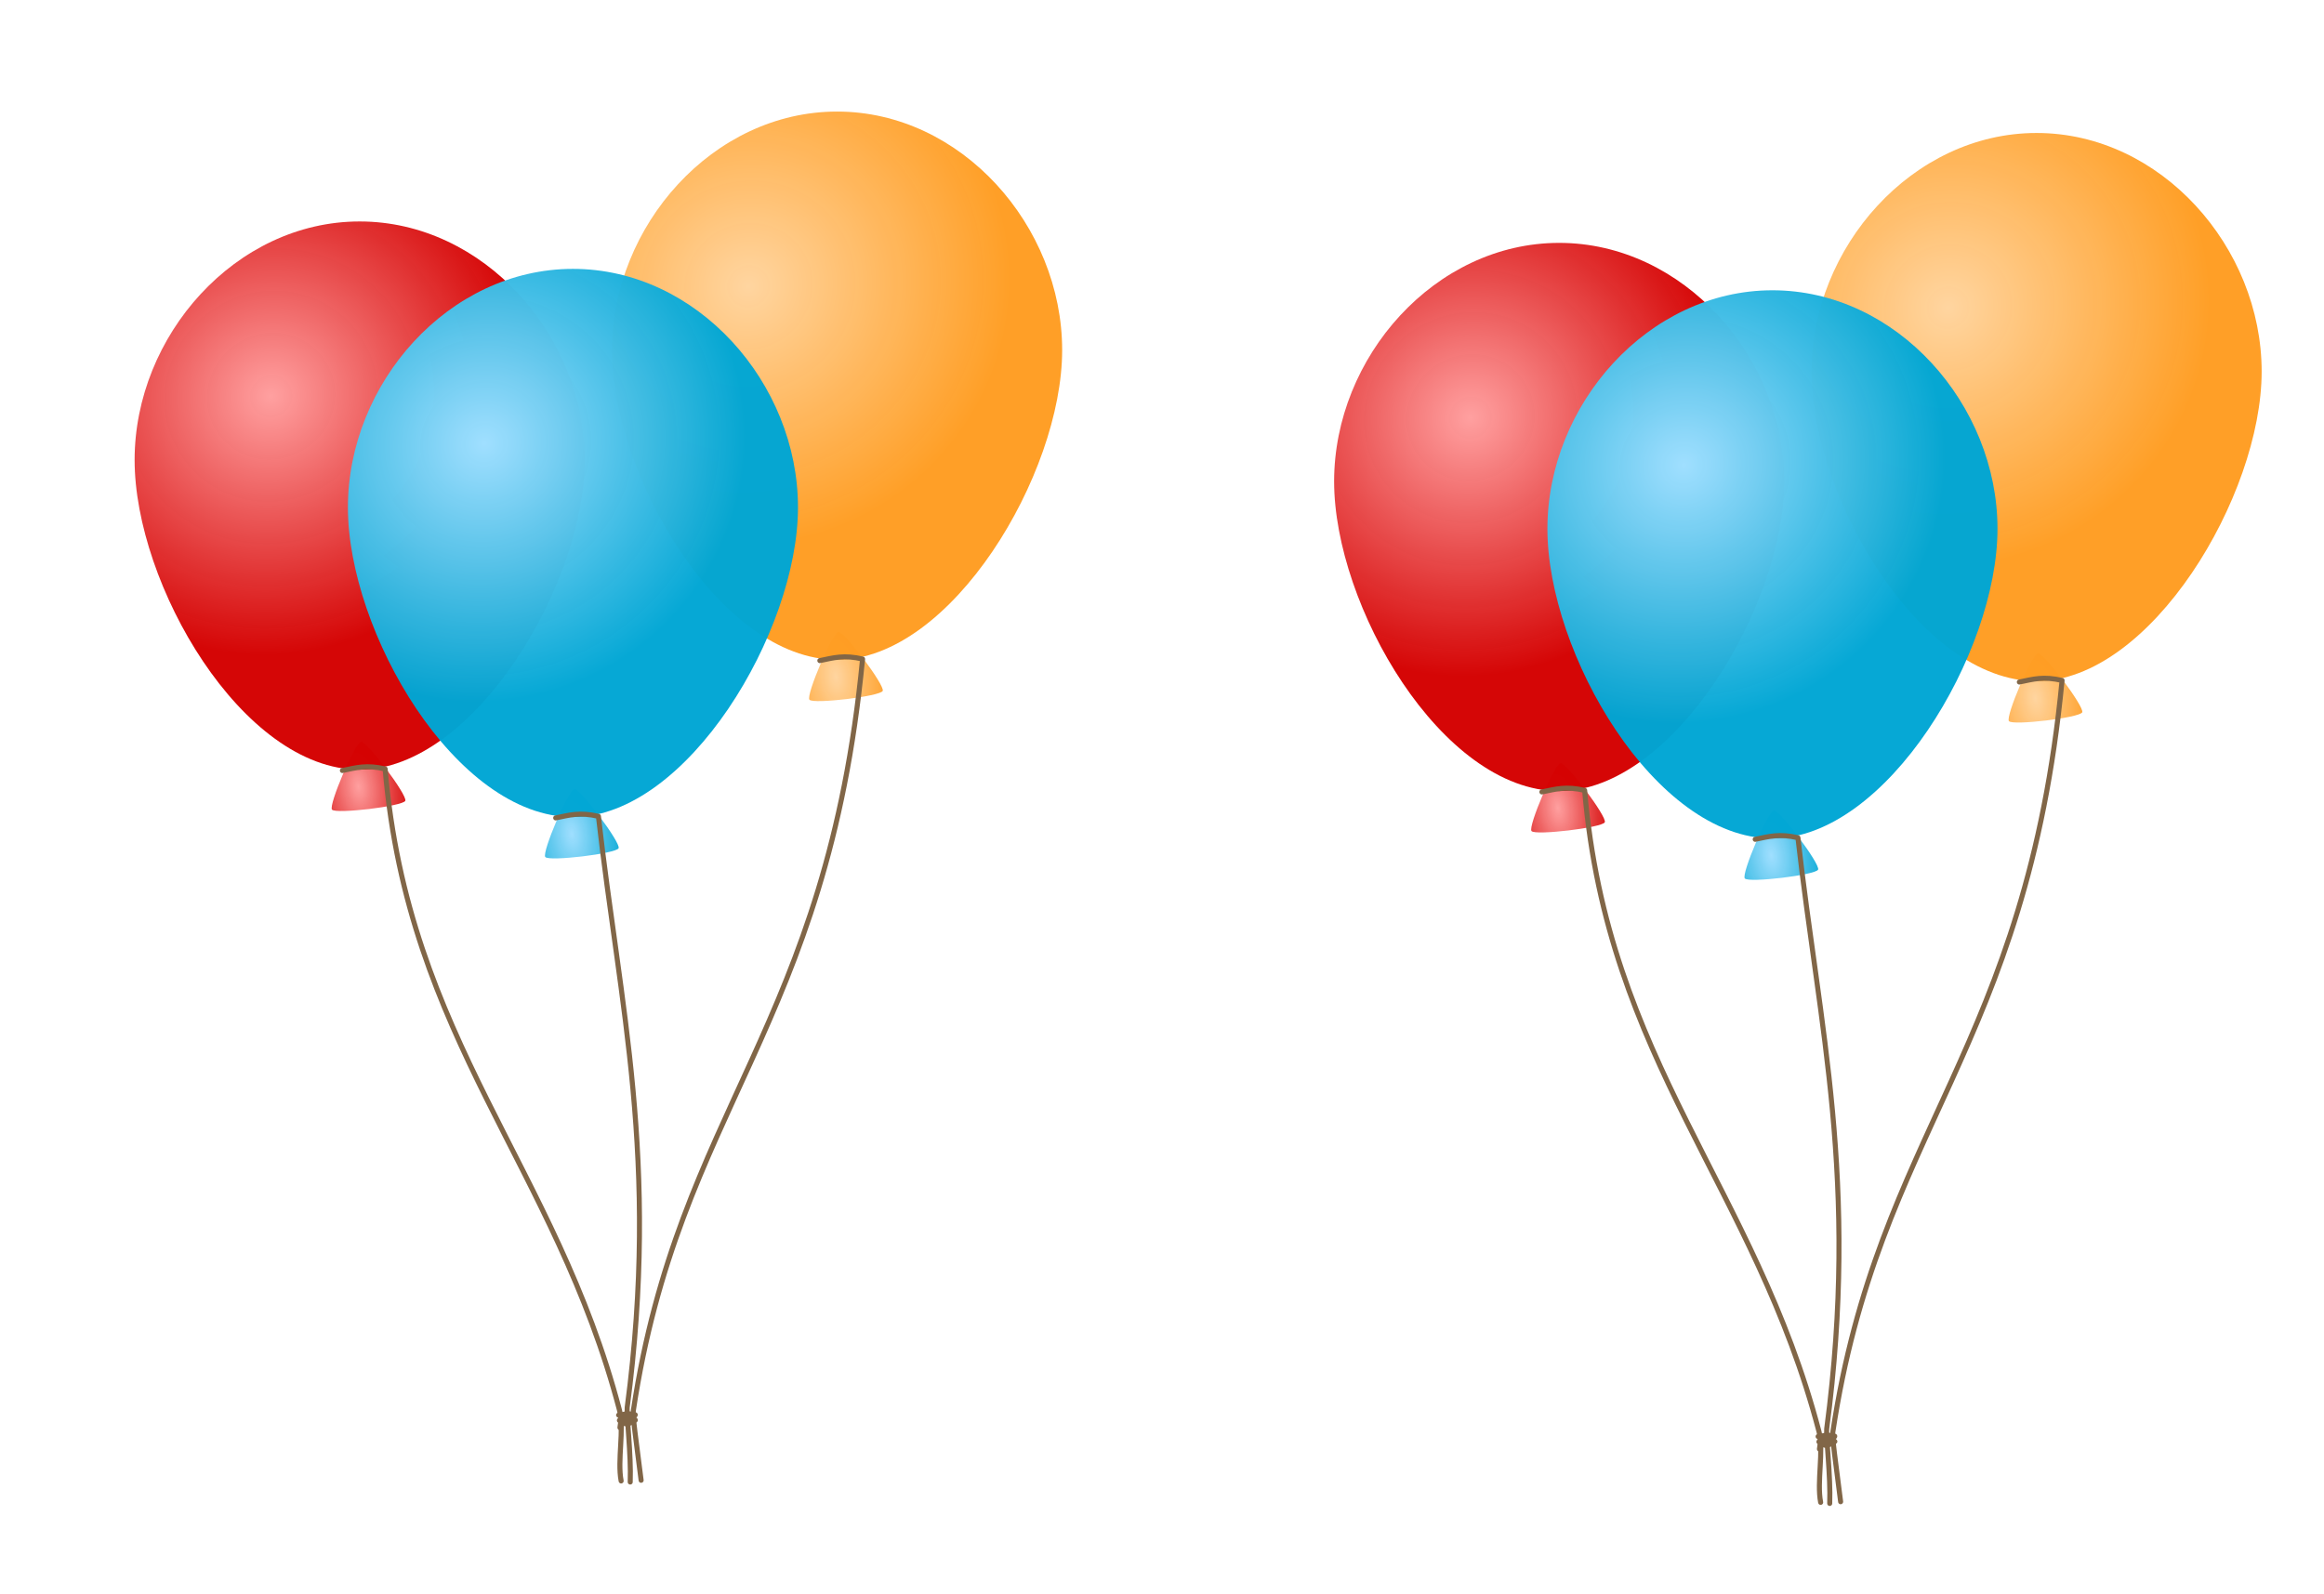<?xml version="1.0" encoding="UTF-8" standalone="no"?><!DOCTYPE svg PUBLIC "-//W3C//DTD SVG 1.1//EN" "http://www.w3.org/Graphics/SVG/1.1/DTD/svg11.dtd"><svg width="100%" height="100%" viewBox="0 0 226 155" version="1.1" xmlns="http://www.w3.org/2000/svg" xmlns:xlink="http://www.w3.org/1999/xlink" xml:space="preserve" xmlns:serif="http://www.serif.com/" style="fill-rule:evenodd;clip-rule:evenodd;stroke-linecap:round;stroke-linejoin:round;"><rect id="ArtBoard1" x="0" y="0" width="225.656" height="154.141" style="fill:none;"/><g><path d="M35.108,72.143c0.57,-0.069 4.531,5.217 4.305,5.745c-0.226,0.528 -6.784,1.315 -7.129,0.856c-0.344,-0.46 2.253,-6.533 2.824,-6.601l0,0Z" style="fill:url(#_Radial1);fill-rule:nonzero;"/><path d="M56.861,44.743c0,12.08 -10.788,30.115 -21.885,30.115c-11.425,0 -21.885,-18.036 -21.885,-30.115c0,-12.08 9.804,-23.203 21.885,-23.203c12.081,0 21.885,11.122 21.885,23.203Z" style="fill:url(#_Radial2);fill-rule:nonzero;"/><path d="M33.297,74.942c1.379,-0.284 2.347,-0.574 4.157,-0.154c2.224,26.317 16.582,38.653 22.789,62.369c0.483,1.844 -0.229,4.903 0.161,6.882" style="fill:none;stroke:#816647;stroke-width:0.49px;"/><path d="M81.536,61.452c0.571,-0.069 4.531,5.217 4.305,5.745c-0.225,0.529 -6.784,1.316 -7.128,0.856c-0.344,-0.46 2.253,-6.533 2.823,-6.601l0,0Z" style="fill:url(#_Radial3);fill-rule:nonzero;"/><path d="M103.29,34.053c0,12.081 -10.789,30.116 -21.886,30.116c-11.425,0 -21.885,-18.036 -21.885,-30.116c0,-12.079 9.804,-23.202 21.885,-23.202c12.081,0 21.886,11.121 21.886,23.202Z" style="fill:url(#_Radial4);fill-rule:nonzero;"/><path d="M79.726,64.252c1.378,-0.285 2.347,-0.575 4.156,-0.155c-3.466,35.947 -17.873,43.74 -22.292,73.099c-0.08,0.531 0.246,2.727 0.757,6.779" style="fill:none;stroke:#816647;stroke-width:0.49px;"/><path d="M55.851,76.751c0.57,-0.068 4.531,5.218 4.305,5.746c-0.226,0.528 -6.784,1.315 -7.129,0.856c-0.344,-0.46 2.253,-6.533 2.824,-6.602l0,0Z" style="fill:url(#_Radial5);fill-rule:nonzero;"/><path d="M77.602,49.353c0,12.08 -10.788,30.115 -21.885,30.115c-11.425,0 -21.885,-18.036 -21.885,-30.115c0,-12.079 9.804,-23.202 21.885,-23.202c12.081,0 21.885,11.121 21.885,23.202Z" style="fill:url(#_Radial6);fill-rule:nonzero;"/><path d="M54.04,79.551c1.378,-0.284 2.347,-0.575 4.156,-0.154c2.057,18.381 5.969,33.355 2.796,57.497c-0.08,0.767 0.395,4.6 0.294,7.25" style="fill:none;stroke:#816647;stroke-width:0.49px;"/><path d="M60.919,137.254c-0.175,0.022 -0.236,0.069 -0.759,0.137c-0.135,-0.002 -0.246,0.105 -0.249,0.24c-0.003,0.135 0.104,0.246 0.239,0.249c-0.074,0.055 -0.168,0.155 -0.158,0.296c0.007,0.082 0.064,0.161 0.117,0.203c-0.001,0.013 -0.008,0.022 -0.01,0.036c-0.015,0.098 -0.034,0.227 -0.056,0.407c-0.017,0.135 0.079,0.259 0.214,0.275c0.135,0.017 0.258,-0.078 0.275,-0.213c0.013,-0.106 0.021,-0.158 0.031,-0.23c0.101,0.047 0.218,0.081 0.366,0.077c0.266,-0.009 0.584,-0.122 0.994,-0.408c0.072,-0.048 0.112,-0.132 0.106,-0.219c-0.006,-0.088 -0.07,-0.175 -0.127,-0.214c-0.011,-0.007 -0.02,-0.004 -0.03,-0.01c0.073,-0.057 0.159,-0.159 0.147,-0.295c-0.008,-0.113 -0.092,-0.206 -0.203,-0.224c-0.585,-0.097 -0.721,-0.129 -0.897,-0.107Z" style="fill:#816647;"/></g><g><path d="M151.755,74.226c0.57,-0.069 4.531,5.217 4.305,5.745c-0.226,0.528 -6.784,1.315 -7.129,0.856c-0.344,-0.46 2.253,-6.533 2.824,-6.601l0,0Z" style="fill:url(#_Radial7);fill-rule:nonzero;"/><path d="M173.508,46.825c0,12.081 -10.788,30.116 -21.885,30.116c-11.426,0 -21.885,-18.036 -21.885,-30.116c0,-12.079 9.804,-23.202 21.885,-23.202c12.081,0 21.885,11.122 21.885,23.202Z" style="fill:url(#_Radial8);fill-rule:nonzero;"/><path d="M149.944,77.025c1.379,-0.284 2.347,-0.574 4.157,-0.154c2.224,26.317 16.582,38.653 22.789,62.369c0.483,1.844 -0.229,4.903 0.161,6.882" style="fill:none;stroke:#816647;stroke-width:0.49px;"/><path d="M198.183,63.535c0.571,-0.069 4.531,5.217 4.305,5.745c-0.226,0.528 -6.784,1.316 -7.128,0.856c-0.345,-0.46 2.253,-6.533 2.823,-6.601l0,0Z" style="fill:url(#_Radial9);fill-rule:nonzero;"/><path d="M219.937,36.136c0,12.081 -10.789,30.116 -21.886,30.116c-11.425,0 -21.885,-18.036 -21.885,-30.116c0,-12.079 9.804,-23.202 21.885,-23.202c12.081,0 21.886,11.121 21.886,23.202Z" style="fill:url(#_Radial10);fill-rule:nonzero;"/><path d="M196.373,66.335c1.378,-0.285 2.347,-0.575 4.156,-0.155c-3.466,35.947 -17.873,43.74 -22.293,73.099c-0.079,0.53 0.247,2.727 0.758,6.779" style="fill:none;stroke:#816647;stroke-width:0.49px;"/><path d="M172.498,78.834c0.57,-0.068 4.53,5.218 4.305,5.746c-0.226,0.528 -6.785,1.315 -7.129,0.856c-0.344,-0.46 2.253,-6.533 2.824,-6.602l0,0Z" style="fill:url(#_Radial11);fill-rule:nonzero;"/><path d="M194.249,51.436c0,12.08 -10.788,30.115 -21.885,30.115c-11.425,0 -21.885,-18.036 -21.885,-30.115c0,-12.079 9.804,-23.202 21.885,-23.202c12.081,0 21.885,11.121 21.885,23.202Z" style="fill:url(#_Radial12);fill-rule:nonzero;"/><path d="M170.687,81.634c1.378,-0.284 2.347,-0.575 4.156,-0.154c2.057,18.381 5.969,33.355 2.796,57.497c-0.08,0.767 0.395,4.6 0.294,7.25" style="fill:none;stroke:#816647;stroke-width:0.49px;"/><path d="M177.566,139.337c-0.175,0.022 -0.236,0.069 -0.759,0.137c-0.135,-0.002 -0.246,0.105 -0.249,0.24c-0.003,0.135 0.104,0.246 0.239,0.249c-0.074,0.055 -0.169,0.155 -0.158,0.296c0.007,0.082 0.064,0.161 0.117,0.203c-0.001,0.013 -0.008,0.022 -0.01,0.036c-0.015,0.098 -0.034,0.227 -0.056,0.407c-0.017,0.135 0.079,0.259 0.214,0.275c0.135,0.017 0.258,-0.078 0.275,-0.213c0.013,-0.106 0.021,-0.158 0.031,-0.23c0.101,0.046 0.218,0.081 0.366,0.077c0.266,-0.009 0.584,-0.122 0.993,-0.408c0.073,-0.048 0.113,-0.132 0.107,-0.219c-0.006,-0.088 -0.07,-0.175 -0.127,-0.214c-0.011,-0.007 -0.02,-0.004 -0.03,-0.01c0.073,-0.057 0.159,-0.159 0.147,-0.295c-0.008,-0.113 -0.092,-0.206 -0.203,-0.224c-0.585,-0.097 -0.721,-0.129 -0.897,-0.107Z" style="fill:#816647;"/></g><defs><radialGradient id="_Radial1" cx="0" cy="0" r="1" gradientUnits="userSpaceOnUse" gradientTransform="matrix(5.217,-0.691,1.277,9.642,34.851,76.504)"><stop offset="0" style="stop-color:#ffa0a0;stop-opacity:1"/><stop offset="1" style="stop-color:#d40000;stop-opacity:0.976"/></radialGradient><radialGradient id="_Radial2" cx="0" cy="0" r="1" gradientUnits="userSpaceOnUse" gradientTransform="matrix(15.019,19.876,-20.475,15.473,26.362,38.538)"><stop offset="0" style="stop-color:#ffa0a0;stop-opacity:1"/><stop offset="1" style="stop-color:#d40000;stop-opacity:0.976"/></radialGradient><radialGradient id="_Radial3" cx="0" cy="0" r="1" gradientUnits="userSpaceOnUse" gradientTransform="matrix(5.217,-0.691,1.277,9.642,81.279,65.813)"><stop offset="0" style="stop-color:#ffd5a0;stop-opacity:1"/><stop offset="1" style="stop-color:#ff9d22;stop-opacity:0.976"/></radialGradient><radialGradient id="_Radial4" cx="0" cy="0" r="1" gradientUnits="userSpaceOnUse" gradientTransform="matrix(15.019,19.876,-20.475,15.473,72.79,27.848)"><stop offset="0" style="stop-color:#ffd5a0;stop-opacity:1"/><stop offset="1" style="stop-color:#ff9d22;stop-opacity:0.976"/></radialGradient><radialGradient id="_Radial5" cx="0" cy="0" r="1" gradientUnits="userSpaceOnUse" gradientTransform="matrix(5.217,-0.691,1.277,9.642,55.594,81.113)"><stop offset="0" style="stop-color:#a0dfff;stop-opacity:1"/><stop offset="1" style="stop-color:#00a6d4;stop-opacity:0.976"/></radialGradient><radialGradient id="_Radial6" cx="0" cy="0" r="1" gradientUnits="userSpaceOnUse" gradientTransform="matrix(15.019,19.876,-20.475,15.473,47.105,43.147)"><stop offset="0" style="stop-color:#a0dfff;stop-opacity:1"/><stop offset="1" style="stop-color:#00a6d4;stop-opacity:0.976"/></radialGradient><radialGradient id="_Radial7" cx="0" cy="0" r="1" gradientUnits="userSpaceOnUse" gradientTransform="matrix(5.217,-0.691,1.277,9.642,151.498,78.587)"><stop offset="0" style="stop-color:#ffa0a0;stop-opacity:1"/><stop offset="1" style="stop-color:#d40000;stop-opacity:0.976"/></radialGradient><radialGradient id="_Radial8" cx="0" cy="0" r="1" gradientUnits="userSpaceOnUse" gradientTransform="matrix(15.019,19.876,-20.475,15.473,143.009,40.62)"><stop offset="0" style="stop-color:#ffa0a0;stop-opacity:1"/><stop offset="1" style="stop-color:#d40000;stop-opacity:0.976"/></radialGradient><radialGradient id="_Radial9" cx="0" cy="0" r="1" gradientUnits="userSpaceOnUse" gradientTransform="matrix(5.217,-0.691,1.277,9.642,197.926,67.896)"><stop offset="0" style="stop-color:#ffd5a0;stop-opacity:1"/><stop offset="1" style="stop-color:#ff9d22;stop-opacity:0.976"/></radialGradient><radialGradient id="_Radial10" cx="0" cy="0" r="1" gradientUnits="userSpaceOnUse" gradientTransform="matrix(15.019,19.876,-20.475,15.473,189.437,29.93)"><stop offset="0" style="stop-color:#ffd5a0;stop-opacity:1"/><stop offset="1" style="stop-color:#ff9d22;stop-opacity:0.976"/></radialGradient><radialGradient id="_Radial11" cx="0" cy="0" r="1" gradientUnits="userSpaceOnUse" gradientTransform="matrix(5.217,-0.691,1.277,9.642,172.24,83.196)"><stop offset="0" style="stop-color:#a0dfff;stop-opacity:1"/><stop offset="1" style="stop-color:#00a6d4;stop-opacity:0.976"/></radialGradient><radialGradient id="_Radial12" cx="0" cy="0" r="1" gradientUnits="userSpaceOnUse" gradientTransform="matrix(15.019,19.876,-20.475,15.473,163.752,45.23)"><stop offset="0" style="stop-color:#a0dfff;stop-opacity:1"/><stop offset="1" style="stop-color:#00a6d4;stop-opacity:0.976"/></radialGradient></defs></svg>